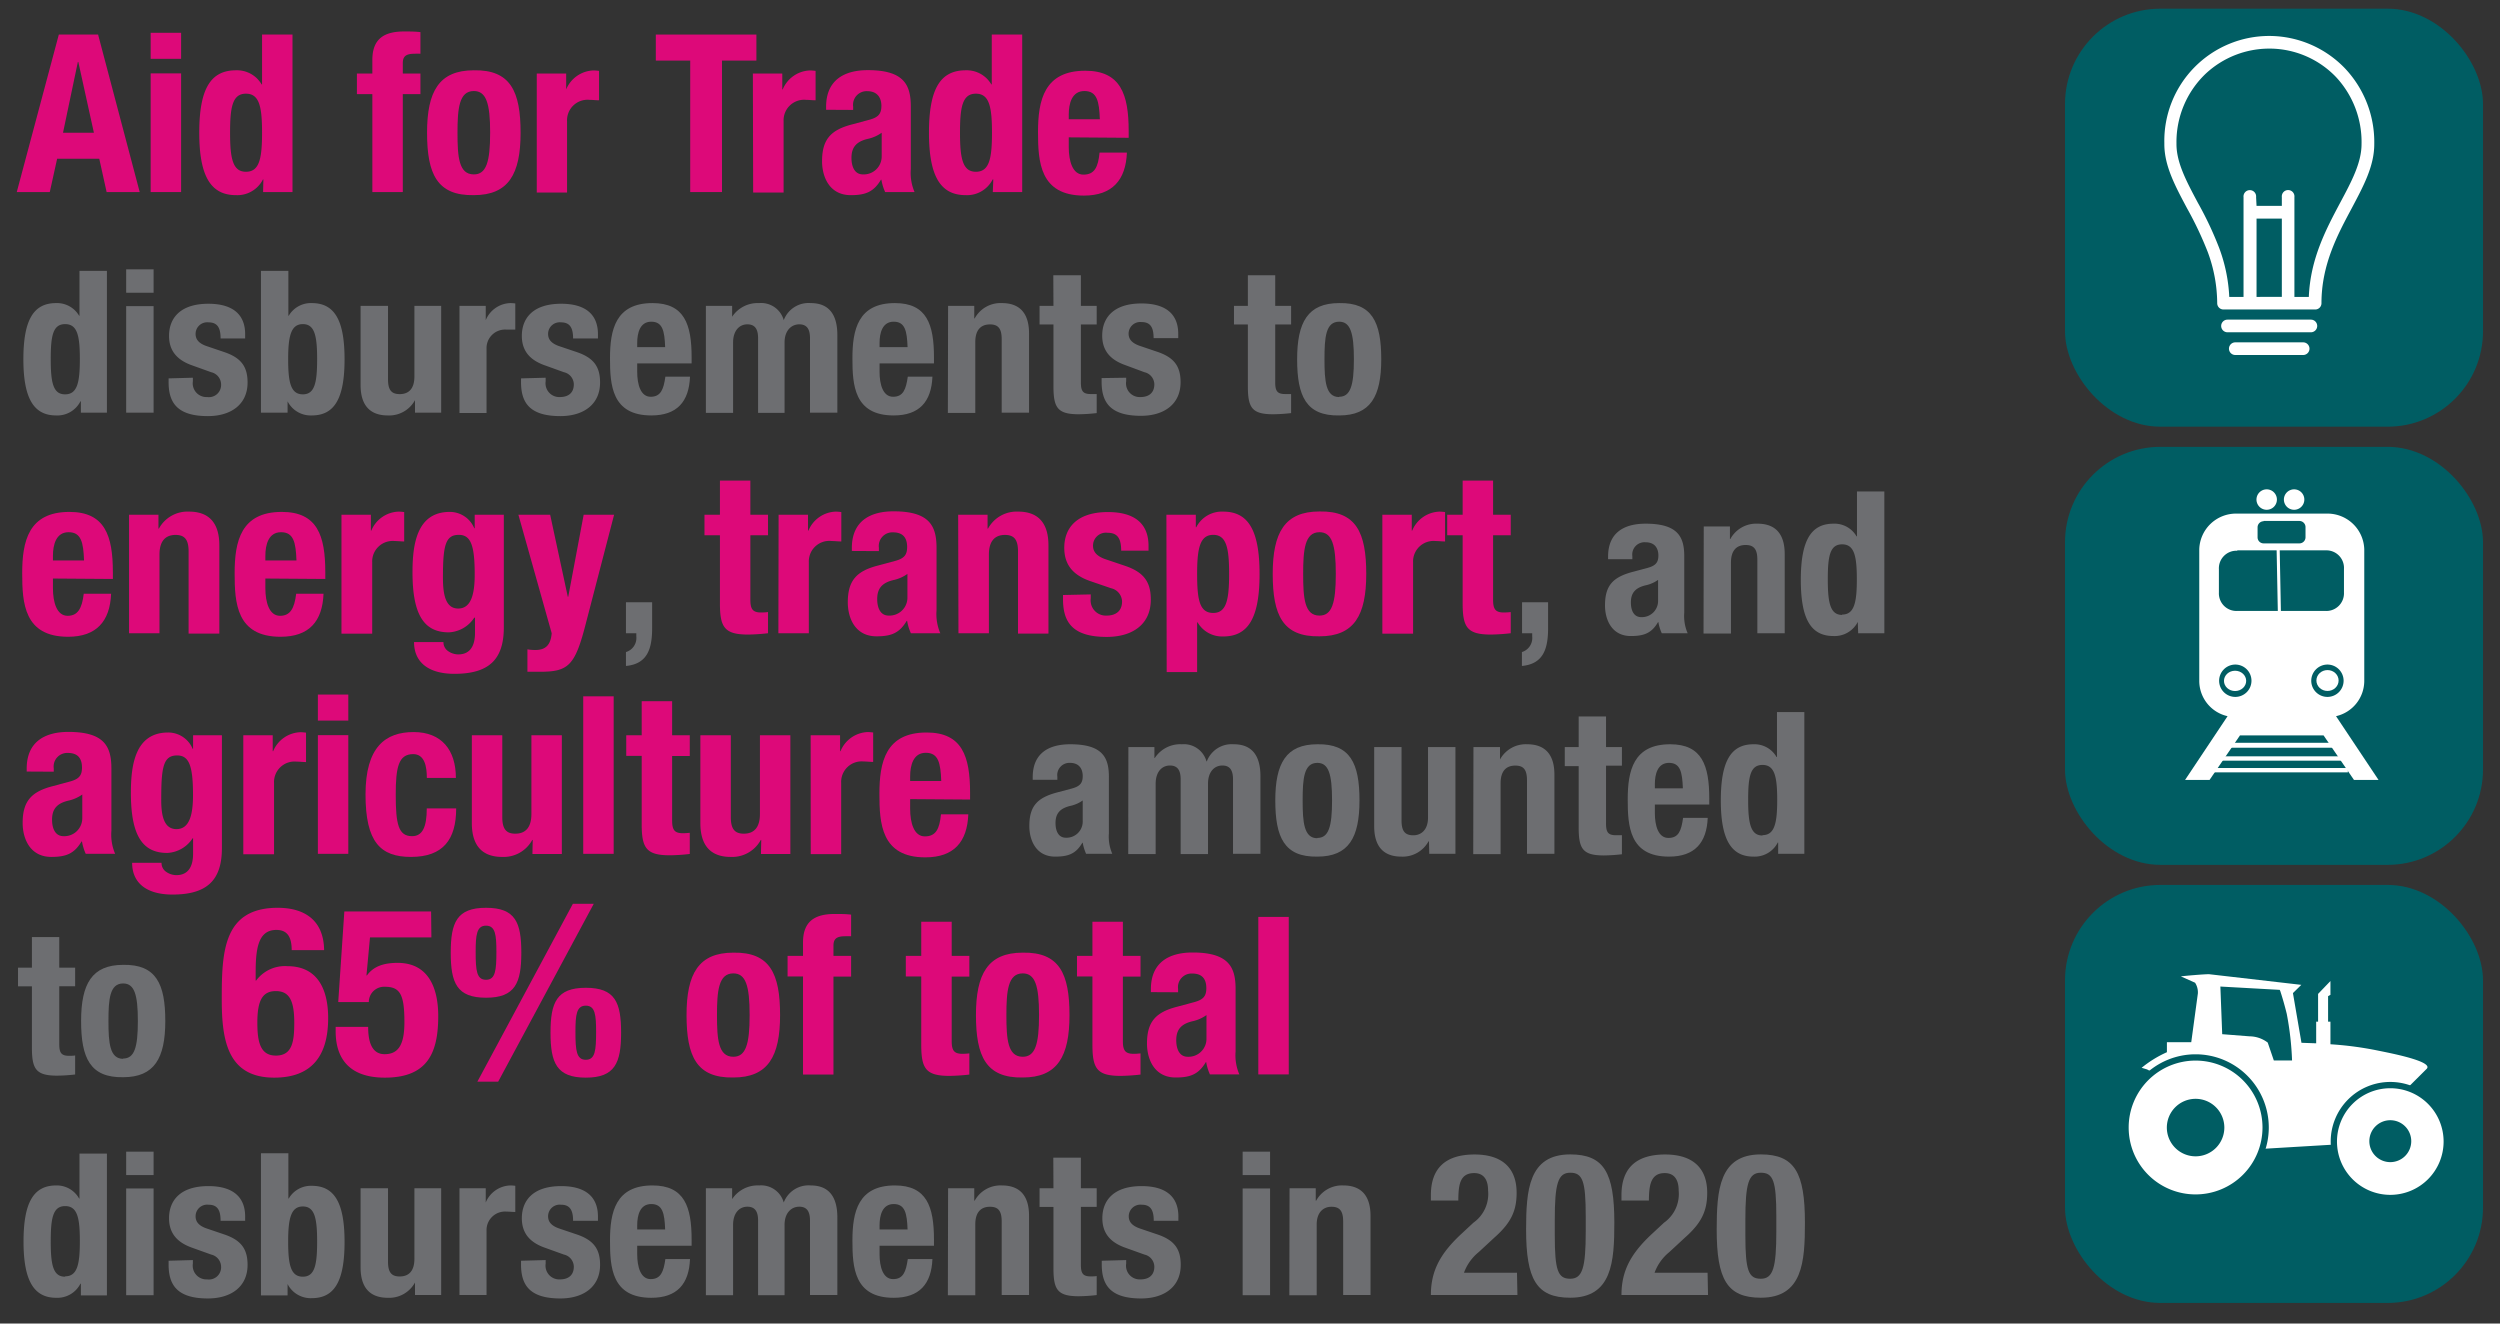 <?xml version="1.0" encoding="UTF-8"?> <svg xmlns="http://www.w3.org/2000/svg" xmlns:xlink="http://www.w3.org/1999/xlink" id="Layer_1" data-name="Layer 1" viewBox="0 0 340 180"><rect x="0" y="0" width="340" height="180" fill="#333333" stroke="none"/><defs><style>.cls-1,.cls-9{fill:none;}.cls-2{fill:#dd0979;}.cls-3{fill:#6d6e71;}.cls-10,.cls-4{fill:#005d63;}.cls-5,.cls-6,.cls-8{fill:#fff;}.cls-6{stroke:#fff;stroke-width:0.42px;}.cls-7{clip-path:url(#clip-path);}.cls-10,.cls-8{fill-rule:evenodd;}.cls-9{stroke:#005d63;stroke-miterlimit:2.61;stroke-width:1.71px;}</style><clipPath id="clip-path"><rect class="cls-1" x="287.27" y="132.48" width="72.12" height="36.87"></rect></clipPath></defs><path class="cls-2" d="M8,4.7h5.34L19,26.12h-4.5l-1-4.53H7.77l-1,4.53H2.28Zm.57,13.35h4.2L10.65,8.42h-.06Z"></path><path class="cls-2" d="M20.49,4.46h4.14V8H20.49Zm0,5.52h4.14V26.12H20.49Z"></path><path class="cls-2" d="M35.82,24.41h-.06a3.91,3.91,0,0,1-3.66,2.13c-3.39,0-5-2.49-5-8.49s1.56-8.49,5-8.49a3.87,3.87,0,0,1,3.48,1.92h.06V4.7h4.14V26.12h-4Zm-2.37-1.05c1.83,0,2.19-1.8,2.19-5.31s-.36-5.31-2.19-5.31-2.16,1.8-2.16,5.31S31.65,23.36,33.45,23.36Z"></path><path class="cls-2" d="M50.64,12.8h-2.1V10h2.1V8.15c0-2.91,1.65-3.87,4.32-3.87.75,0,1.47,0,2.22.09V7.31a7.31,7.31,0,0,0-.81,0c-1.17,0-1.59.36-1.59,1.29V10h2.4V12.8h-2.4V26.12H50.64Z"></path><path class="cls-2" d="M64.44,9.56c5-.09,6.36,2.88,6.36,8.49s-1.62,8.49-6.36,8.49c-5,.09-6.36-2.88-6.36-8.49S59.7,9.56,64.44,9.56Zm0,14.16c1.68,0,2.22-1.65,2.22-5.67s-.54-5.67-2.22-5.67c-2,0-2.22,2.37-2.22,5.67S62.4,23.72,64.44,23.72Z"></path><path class="cls-2" d="M73,10h4v2.16H77a4.17,4.17,0,0,1,3.72-2.58,6.32,6.32,0,0,1,.75.06v4c-.42,0-.87-.06-1.29-.06a2.79,2.79,0,0,0-3.06,2.91v9.69H73Z"></path><path class="cls-2" d="M102.87,4.7V8.24H98.19V26.12H93.87V8.24H89.19V4.7Z"></path><path class="cls-2" d="M102.39,10h4v2.16h.06a4.17,4.17,0,0,1,3.72-2.58,6.32,6.32,0,0,1,.75.06v4c-.42,0-.87-.06-1.29-.06a2.79,2.79,0,0,0-3.06,2.91v9.69h-4.14Z"></path><path class="cls-2" d="M112.35,14.93v-.39c0-3.72,2.55-5,5.67-5,4.92,0,5.85,2,5.85,4.95V23a6.59,6.59,0,0,0,.51,3.12h-4a6.78,6.78,0,0,1-.51-1.68h-.06c-1,1.68-2.13,2.1-4.11,2.1-2.88,0-3.9-2.46-3.9-4.62,0-3,1.23-4.26,4.08-5l2.34-.63c1.23-.33,1.65-.81,1.65-1.89s-.54-2-1.92-2a1.85,1.85,0,0,0-1.92,2.1v.45Zm7.56,3.12a5.12,5.12,0,0,1-1.77.81c-1.68.36-2.34,1.17-2.34,2.61,0,1.23.45,2.25,1.56,2.25a2.44,2.44,0,0,0,2.55-2.49Z"></path><path class="cls-2" d="M135.09,24.41H135a3.91,3.91,0,0,1-3.66,2.13c-3.39,0-5-2.49-5-8.49s1.56-8.49,5-8.49a3.87,3.87,0,0,1,3.48,1.92h.06V4.7h4.14V26.12h-4Zm-2.37-1.05c1.83,0,2.19-1.8,2.19-5.31s-.36-5.31-2.19-5.31-2.16,1.8-2.16,5.31S130.92,23.36,132.72,23.36Z"></path><path class="cls-2" d="M145.35,18.68V20c0,1.89.51,3.75,2,3.75s2-1,2.19-3h3.72c-.15,3.75-2,5.85-5.85,5.85-6,0-6.24-4.62-6.24-8.64,0-4.32.84-8.34,6.42-8.34,4.83,0,5.91,3.24,5.91,8.19v.93Zm4.23-2.46c-.09-2.46-.39-3.84-2.1-3.84s-2.13,1.71-2.13,3.21v.63Z"></path><path class="cls-3" d="M11,54.58h-.06A3.52,3.52,0,0,1,7.63,56.5c-3,0-4.45-2.25-4.45-7.64s1.4-7.64,4.45-7.64a3.48,3.48,0,0,1,3.13,1.72h.05v-6.1h3.73V56.12H11Zm-2.14-.95c1.65,0,2-1.62,2-4.77s-.32-4.78-2-4.78S6.9,45.7,6.9,48.86,7.22,53.63,8.84,53.63Z"></path><path class="cls-3" d="M17.16,36.63h3.73v3.18H17.16Zm0,5h3.73V56.12H17.16Z"></path><path class="cls-3" d="M26.23,51.37v.48A1.87,1.87,0,0,0,28.18,54a1.66,1.66,0,0,0,1.89-1.73,1.73,1.73,0,0,0-1.35-1.65l-2.62-.94c-2.05-.73-3.11-2-3.11-4,0-2.4,1.51-4.37,5.35-4.37,3.37,0,5,1.51,5,4.13v.59H30c0-1.46-.43-2.19-1.65-2.19a1.58,1.58,0,0,0-1.75,1.57c0,.7.37,1.3,1.62,1.7l2.24.76c2.34.78,3.21,2,3.21,4.15,0,3-2.27,4.57-5.4,4.57-4.18,0-5.34-1.84-5.34-4.62v-.51Z"></path><path class="cls-3" d="M35.49,36.84h3.73v6.1h.05a3.49,3.49,0,0,1,3.13-1.72c3.05,0,4.46,2.24,4.46,7.64S45.45,56.5,42.4,56.5a3.53,3.53,0,0,1-3.29-1.92h0v1.54H35.49Zm5.7,16.79c1.62,0,1.94-1.62,1.94-4.77s-.32-4.78-1.94-4.78-2,1.62-2,4.78S39.54,53.63,41.19,53.63Z"></path><path class="cls-3" d="M56.44,54.42h0a4,4,0,0,1-3.7,2.08c-2.32,0-3.7-1.27-3.7-4.13V41.6h3.73v10c0,1.46.49,2,1.59,2,1.27,0,2-.78,2-2.4V41.6H60V56.12H56.44Z"></path><path class="cls-3" d="M62.49,41.6h3.57v1.94h0a3.75,3.75,0,0,1,3.35-2.32,5,5,0,0,1,.67.05v3.56c-.37,0-.78,0-1.16,0a2.52,2.52,0,0,0-2.75,2.62v8.72H62.49Z"></path><path class="cls-3" d="M74.21,51.37v.48A1.87,1.87,0,0,0,76.15,54c1.14,0,1.89-.57,1.89-1.73a1.72,1.72,0,0,0-1.35-1.65l-2.61-.94c-2.06-.73-3.11-2-3.11-4,0-2.4,1.51-4.37,5.35-4.37,3.37,0,5,1.51,5,4.13v.59H77.94c0-1.46-.44-2.19-1.65-2.19a1.58,1.58,0,0,0-1.75,1.57c0,.7.37,1.3,1.61,1.7l2.25.76c2.34.78,3.21,2,3.21,4.15,0,3-2.27,4.57-5.4,4.57-4.19,0-5.35-1.84-5.35-4.62v-.51Z"></path><path class="cls-3" d="M86.66,49.42v1.16c0,1.7.46,3.38,1.83,3.38s1.76-1,2-2.73h3.35c-.13,3.38-1.75,5.27-5.26,5.27-5.4,0-5.62-4.16-5.62-7.78,0-3.89.76-7.5,5.78-7.5,4.35,0,5.32,2.91,5.32,7.37v.83Zm3.8-2.21c-.08-2.21-.35-3.46-1.89-3.46s-1.91,1.54-1.91,2.89v.57Z"></path><path class="cls-3" d="M96,41.6h3.57v1.48h0a4.16,4.16,0,0,1,3.67-1.86,3.19,3.19,0,0,1,3.35,2.32h0a3.61,3.61,0,0,1,3.67-2.32c2.46,0,3.62,1.54,3.62,4.34V56.12h-3.72V46c0-1.22-.41-1.89-1.46-1.89s-2,.81-2,2.48v9.56H103.1V46c0-1.22-.41-1.89-1.46-1.89s-1.94.81-1.94,2.48v9.56H96Z"></path><path class="cls-3" d="M119.62,49.42v1.16c0,1.7.46,3.38,1.84,3.38s1.75-1,2-2.73h3.35c-.14,3.38-1.76,5.27-5.27,5.27-5.39,0-5.61-4.16-5.61-7.78,0-3.89.76-7.5,5.78-7.5,4.34,0,5.31,2.91,5.31,7.37v.83Zm3.81-2.21c-.08-2.21-.35-3.46-1.89-3.46s-1.92,1.54-1.92,2.89v.57Z"></path><path class="cls-3" d="M128.94,41.6h3.56v1.7h.06a4,4,0,0,1,3.7-2.08c2.32,0,3.69,1.27,3.69,4.13V56.12h-3.72v-10c0-1.45-.49-2-1.59-2-1.27,0-2,.78-2,2.4v9.64h-3.73Z"></path><path class="cls-3" d="M143.25,37.44H147V41.6h2.15v2.53H147V52c0,1.13.24,1.59,1.32,1.59.29,0,.59,0,.83,0v2.59a23.41,23.41,0,0,1-2.42.16c-2.92,0-3.46-.89-3.46-3.83V44.13h-1.89V41.6h1.89Z"></path><path class="cls-3" d="M153.16,51.37v.48A1.86,1.86,0,0,0,155.1,54c1.14,0,1.89-.57,1.89-1.73a1.72,1.72,0,0,0-1.35-1.65L153,49.64c-2.05-.73-3.1-2-3.1-4,0-2.4,1.51-4.37,5.34-4.37,3.38,0,5,1.51,5,4.13v.59h-3.35c0-1.46-.43-2.19-1.64-2.19a1.59,1.59,0,0,0-1.76,1.57c0,.7.38,1.3,1.62,1.7l2.24.76c2.35.78,3.21,2,3.21,4.15,0,3-2.26,4.57-5.39,4.57-4.19,0-5.35-1.84-5.35-4.62v-.51Z"></path><path class="cls-3" d="M169.71,37.44h3.72V41.6h2.16v2.53h-2.16V52c0,1.13.25,1.59,1.33,1.59.29,0,.59,0,.83,0v2.59a23.61,23.61,0,0,1-2.43.16c-2.91,0-3.45-.89-3.45-3.83V44.13h-1.89V41.6h1.89Z"></path><path class="cls-3" d="M182.13,41.22c4.48-.08,5.72,2.59,5.72,7.64s-1.46,7.64-5.72,7.64c-4.48.08-5.72-2.6-5.72-7.64S177.86,41.22,182.13,41.22Zm0,12.74c1.51,0,2-1.49,2-5.1s-.49-5.11-2-5.11c-1.84,0-2,2.14-2,5.11S180.29,54,182.13,54Z"></path><path class="cls-2" d="M7.2,78.68V80c0,1.89.51,3.75,2,3.75,1.38,0,1.95-1,2.19-3h3.72c-.15,3.75-2,5.85-5.85,5.85-6,0-6.24-4.62-6.24-8.64,0-4.32.84-8.34,6.42-8.34,4.83,0,5.91,3.24,5.91,8.19v.93Zm4.23-2.46c-.09-2.46-.39-3.84-2.1-3.84S7.2,74.09,7.2,75.59v.63Z"></path><path class="cls-2" d="M17.55,70h4v1.89h.06a4.43,4.43,0,0,1,4.11-2.31c2.58,0,4.11,1.41,4.11,4.59v12H25.65V75c0-1.62-.54-2.25-1.77-2.25-1.41,0-2.19.87-2.19,2.67V86.12H17.55Z"></path><path class="cls-2" d="M36.09,78.68V80c0,1.89.51,3.75,2,3.75,1.38,0,1.95-1,2.19-3H44c-.15,3.75-1.95,5.85-5.85,5.85-6,0-6.24-4.62-6.24-8.64,0-4.32.84-8.34,6.42-8.34,4.83,0,5.91,3.24,5.91,8.19v.93Zm4.23-2.46c-.09-2.46-.39-3.84-2.1-3.84s-2.13,1.71-2.13,3.21v.63Z"></path><path class="cls-2" d="M46.44,70h4v2.16h.06a4.17,4.17,0,0,1,3.72-2.58,6.32,6.32,0,0,1,.75.06v4c-.42,0-.87-.06-1.29-.06a2.79,2.79,0,0,0-3.06,2.91v9.69H46.44Z"></path><path class="cls-2" d="M68.52,70V85.31c0,4.26-1.89,6.33-6.72,6.33-3.51,0-5.49-1.56-5.49-4.32h4a1.44,1.44,0,0,0,.63,1.23,2.44,2.44,0,0,0,1.38.45c1.68,0,2.28-1.26,2.28-2.91V84H64.5a4.36,4.36,0,0,1-3.45,2c-3.3,0-4.95-2.25-4.95-8.16,0-3.78.57-8.22,5.07-8.22a3.6,3.6,0,0,1,3.33,2.22h.06V70ZM62.31,82.76c1.74,0,2.25-1.89,2.25-4.62,0-3.93-.51-5.4-2.16-5.4-1.83,0-2.16,1.47-2.16,5.82C60.24,80.78,60.57,82.76,62.31,82.76Z"></path><path class="cls-2" d="M71.73,88.31a6.56,6.56,0,0,0,1.08.09c1.53,0,2.1-.84,2.22-2.28L70.5,70h4.32l2.4,11.16h.06L79.38,70h4.14L79.62,85c-1.44,5.58-2.37,6.36-6.21,6.36H71.73Z"></path><path class="cls-3" d="M88.69,81.91v3.51c0,2.86-.67,4.88-3.56,5.15V88.68a2,2,0,0,0,1.41-2.13v-.43H85.13V81.91Z"></path><path class="cls-2" d="M97.91,65.36h4.14V70h2.4V72.8h-2.4v8.73c0,1.26.27,1.77,1.47,1.77a8.55,8.55,0,0,0,.93-.06v2.88a26,26,0,0,1-2.7.18c-3.24,0-3.84-1-3.84-4.26V72.8h-2.1V70h2.1Z"></path><path class="cls-2" d="M105.89,70h4v2.16h.06a4.17,4.17,0,0,1,3.72-2.58,6.32,6.32,0,0,1,.75.06v4c-.42,0-.87-.06-1.29-.06A2.79,2.79,0,0,0,110,76.43v9.69h-4.14Z"></path><path class="cls-2" d="M115.85,74.93v-.39c0-3.72,2.55-5,5.67-5,4.92,0,5.85,2,5.85,5V83a6.59,6.59,0,0,0,.51,3.12h-4a6.78,6.78,0,0,1-.51-1.68h-.06c-1,1.68-2.13,2.1-4.11,2.1-2.88,0-3.9-2.46-3.9-4.62,0-3,1.23-4.26,4.08-5l2.34-.63c1.23-.33,1.65-.81,1.65-1.89,0-1.23-.54-2-1.92-2a1.85,1.85,0,0,0-1.92,2.1v.45Zm7.56,3.12a5.12,5.12,0,0,1-1.77.81c-1.68.36-2.34,1.17-2.34,2.61,0,1.23.45,2.25,1.56,2.25a2.44,2.44,0,0,0,2.55-2.49Z"></path><path class="cls-2" d="M130.31,70h4v1.89h.06a4.43,4.43,0,0,1,4.11-2.31c2.58,0,4.11,1.41,4.11,4.59v12h-4.14V75c0-1.62-.54-2.25-1.77-2.25-1.41,0-2.19.87-2.19,2.67V86.12h-4.14Z"></path><path class="cls-2" d="M148.34,80.84v.54a2.07,2.07,0,0,0,2.16,2.34c1.26,0,2.1-.63,2.1-1.92A1.9,1.9,0,0,0,151.1,80l-2.91-1c-2.28-.81-3.45-2.22-3.45-4.5,0-2.67,1.68-4.86,5.94-4.86,3.75,0,5.52,1.68,5.52,4.59v.66h-3.72c0-1.62-.48-2.43-1.83-2.43a1.76,1.76,0,0,0-2,1.74c0,.78.42,1.44,1.8,1.89l2.49.84c2.61.87,3.57,2.19,3.57,4.62,0,3.39-2.52,5.07-6,5.07-4.65,0-5.94-2-5.94-5.13v-.57Z"></path><path class="cls-2" d="M158.63,70h4v1.71h.06a3.91,3.91,0,0,1,3.66-2.13c3.39,0,4.95,2.49,4.95,8.49s-1.56,8.49-4.95,8.49a3.87,3.87,0,0,1-3.48-1.92h-.06V91.4h-4.14ZM165,83.36c1.8,0,2.16-1.8,2.16-5.31s-.36-5.31-2.16-5.31-2.19,1.8-2.19,5.31S163.13,83.36,165,83.36Z"></path><path class="cls-2" d="M179.45,69.56c5-.09,6.36,2.88,6.36,8.49s-1.62,8.49-6.36,8.49c-5,.09-6.36-2.88-6.36-8.49S174.71,69.56,179.45,69.56Zm0,14.16c1.68,0,2.22-1.65,2.22-5.67s-.54-5.67-2.22-5.67c-2,0-2.22,2.37-2.22,5.67S177.41,83.72,179.45,83.72Z"></path><path class="cls-2" d="M188,70h4v2.16h.06a4.17,4.17,0,0,1,3.72-2.58,6.32,6.32,0,0,1,.75.06v4c-.42,0-.87-.06-1.29-.06a2.79,2.79,0,0,0-3.06,2.91v9.69H188Z"></path><path class="cls-2" d="M198.92,65.36h4.14V70h2.4V72.8h-2.4v8.73c0,1.26.27,1.77,1.47,1.77a8.55,8.55,0,0,0,.93-.06v2.88a26,26,0,0,1-2.7.18c-3.24,0-3.84-1-3.84-4.26V72.8h-2.1V70h2.1Z"></path><path class="cls-3" d="M210.54,81.91v3.51c0,2.86-.67,4.88-3.56,5.15V88.68a2,2,0,0,0,1.4-2.13v-.43H207V81.91Z"></path><path class="cls-3" d="M218.7,76.05V75.7c0-3.35,2.29-4.48,5.1-4.48,4.43,0,5.26,1.83,5.26,4.45v7.64a5.92,5.92,0,0,0,.46,2.81H226a6,6,0,0,1-.46-1.51h-.05c-.87,1.51-1.92,1.89-3.7,1.89-2.59,0-3.51-2.22-3.51-4.16,0-2.73,1.1-3.83,3.67-4.54l2.1-.56c1.11-.3,1.49-.73,1.49-1.7s-.49-1.79-1.73-1.79A1.67,1.67,0,0,0,222,75.64v.41Zm6.8,2.81a4.53,4.53,0,0,1-1.59.72c-1.51.33-2.11,1.06-2.11,2.35,0,1.11.41,2,1.41,2a2.2,2.2,0,0,0,2.29-2.24Z"></path><path class="cls-3" d="M231.71,71.6h3.56v1.7h.06a4,4,0,0,1,3.7-2.08c2.32,0,3.69,1.27,3.69,4.13V86.12H239v-10c0-1.45-.49-2-1.59-2-1.27,0-2,.78-2,2.4v9.64h-3.73Z"></path><path class="cls-3" d="M252.66,84.58h0a3.53,3.53,0,0,1-3.3,1.92c-3.05,0-4.45-2.25-4.45-7.64s1.4-7.64,4.45-7.64a3.47,3.47,0,0,1,3.13,1.72h.06v-6.1h3.72V86.12h-3.56Zm-2.13-1c1.64,0,2-1.62,2-4.77s-.33-4.78-2-4.78-1.95,1.62-1.95,4.78S248.91,83.63,250.53,83.63Z"></path><path class="cls-2" d="M3.63,104.93v-.39c0-3.72,2.55-5,5.67-5,4.92,0,5.85,2,5.85,5V113a6.59,6.59,0,0,0,.51,3.12h-4a6.78,6.78,0,0,1-.51-1.68h-.06c-1,1.68-2.13,2.1-4.11,2.1-2.88,0-3.9-2.46-3.9-4.62,0-3,1.23-4.26,4.08-5l2.34-.63c1.23-.33,1.65-.81,1.65-1.89,0-1.23-.54-2-1.92-2a1.85,1.85,0,0,0-1.92,2.1v.45Zm7.56,3.12a5.12,5.12,0,0,1-1.77.81c-1.68.36-2.34,1.17-2.34,2.61,0,1.23.45,2.25,1.56,2.25a2.44,2.44,0,0,0,2.55-2.49Z"></path><path class="cls-2" d="M30.18,100v15.33c0,4.26-1.89,6.33-6.72,6.33-3.51,0-5.49-1.56-5.49-4.32h4a1.44,1.44,0,0,0,.63,1.23,2.44,2.44,0,0,0,1.38.45c1.68,0,2.28-1.26,2.28-2.91V114h-.06a4.36,4.36,0,0,1-3.45,2c-3.3,0-4.95-2.25-4.95-8.16,0-3.78.57-8.22,5.07-8.22a3.6,3.6,0,0,1,3.33,2.22h.06V100ZM24,112.76c1.74,0,2.25-1.89,2.25-4.62,0-3.93-.51-5.4-2.16-5.4-1.83,0-2.16,1.47-2.16,5.82C21.9,110.78,22.23,112.76,24,112.76Z"></path><path class="cls-2" d="M33.09,100h4v2.16h.06a4.17,4.17,0,0,1,3.72-2.58,6.32,6.32,0,0,1,.75.06v4c-.42,0-.87-.06-1.29-.06a2.79,2.79,0,0,0-3.06,2.91v9.69H33.09Z"></path><path class="cls-2" d="M43.23,94.46h4.14V98H43.23Zm0,5.52h4.14v16.14H43.23Z"></path><path class="cls-2" d="M58.05,105.8c0-1.56-.3-3.24-1.86-3.24-2,0-2.37,1.8-2.37,5.52,0,4,.36,5.64,2.22,5.64,1.38,0,2-1.17,2-3.78h4c0,4.23-1.77,6.6-6.15,6.6-4.14,0-6.18-2-6.18-8.49s2.73-8.49,6.54-8.49S62,102,62,105.8Z"></path><path class="cls-2" d="M72.45,114.23h-.06a4.43,4.43,0,0,1-4.11,2.31c-2.58,0-4.11-1.41-4.11-4.59V100h4.14v11.13c0,1.62.54,2.25,1.77,2.25,1.41,0,2.19-.87,2.19-2.67V100h4.14v16.14h-4Z"></path><path class="cls-2" d="M79.32,94.7h4.14v21.42H79.32Z"></path><path class="cls-2" d="M87.27,95.36h4.14V100h2.4v2.82h-2.4v8.73c0,1.26.27,1.77,1.47,1.77a8.55,8.55,0,0,0,.93-.06v2.88a26,26,0,0,1-2.7.18c-3.24,0-3.84-1-3.84-4.26V102.8h-2.1V100h2.1Z"></path><path class="cls-2" d="M103.53,114.23h-.06a4.43,4.43,0,0,1-4.11,2.31c-2.58,0-4.11-1.41-4.11-4.59V100h4.14v11.13c0,1.62.54,2.25,1.77,2.25,1.41,0,2.19-.87,2.19-2.67V100h4.14v16.14h-4Z"></path><path class="cls-2" d="M110.25,100h4v2.16h.06A4.17,4.17,0,0,1,118,99.56a6.32,6.32,0,0,1,.75.06v4c-.42,0-.87-.06-1.29-.06a2.79,2.79,0,0,0-3.06,2.91v9.69h-4.14Z"></path><path class="cls-2" d="M123.78,108.68V110c0,1.89.51,3.75,2,3.75s2-1,2.19-3h3.72c-.15,3.75-1.95,5.85-5.85,5.85-6,0-6.24-4.62-6.24-8.64,0-4.32.84-8.34,6.42-8.34,4.83,0,5.91,3.24,5.91,8.19v.93Zm4.23-2.46c-.09-2.46-.39-3.84-2.1-3.84s-2.13,1.71-2.13,3.21v.63Z"></path><path class="cls-3" d="M140.45,106.05v-.35c0-3.35,2.29-4.48,5.1-4.48,4.43,0,5.26,1.83,5.26,4.45v7.64a5.92,5.92,0,0,0,.46,2.81h-3.56a6.4,6.4,0,0,1-.46-1.51h-.05c-.87,1.51-1.92,1.89-3.7,1.89-2.59,0-3.51-2.22-3.51-4.16,0-2.73,1.11-3.83,3.67-4.54l2.11-.56c1.1-.3,1.48-.73,1.48-1.7s-.49-1.79-1.73-1.79a1.66,1.66,0,0,0-1.72,1.89v.41Zm6.8,2.81a4.53,4.53,0,0,1-1.59.72c-1.51.33-2.11,1.06-2.11,2.35,0,1.11.41,2,1.41,2a2.2,2.2,0,0,0,2.29-2.24Z"></path><path class="cls-3" d="M153.46,101.6H157v1.48h.06a4.13,4.13,0,0,1,3.67-1.86,3.19,3.19,0,0,1,3.35,2.32h.05a3.61,3.61,0,0,1,3.67-2.32c2.46,0,3.62,1.54,3.62,4.34v10.56h-3.73V106c0-1.22-.4-1.89-1.45-1.89s-1.95.81-1.95,2.48v9.56h-3.72V106c0-1.22-.41-1.89-1.46-1.89s-1.94.81-1.94,2.48v9.56h-3.73Z"></path><path class="cls-3" d="M179.16,101.22c4.48-.08,5.73,2.59,5.73,7.64s-1.46,7.64-5.73,7.64c-4.48.08-5.72-2.6-5.72-7.64S174.9,101.22,179.16,101.22Zm0,12.74c1.52,0,2-1.49,2-5.1s-.48-5.11-2-5.11c-1.83,0-2,2.14-2,5.11S177.33,114,179.16,114Z"></path><path class="cls-3" d="M194.34,114.42h-.06a4,4,0,0,1-3.7,2.08c-2.32,0-3.69-1.27-3.69-4.13V101.6h3.72v10c0,1.46.49,2,1.6,2s2-.78,2-2.4V101.6h3.73v14.52h-3.56Z"></path><path class="cls-3" d="M200.39,101.6H204v1.69H204a4,4,0,0,1,3.7-2.07c2.32,0,3.7,1.27,3.7,4.13v10.77h-3.73v-10c0-1.46-.48-2-1.59-2-1.27,0-2,.78-2,2.4v9.64h-3.72Z"></path><path class="cls-3" d="M214.7,97.44h3.72v4.16h2.16v2.53h-2.16V112c0,1.13.25,1.59,1.32,1.59.3,0,.6,0,.84,0v2.59a23.61,23.61,0,0,1-2.43.16c-2.91,0-3.45-.89-3.45-3.83v-8.32h-1.89V101.6h1.89Z"></path><path class="cls-3" d="M225.06,109.42v1.16c0,1.7.46,3.38,1.84,3.38s1.75-.95,2-2.73h3.35c-.14,3.38-1.76,5.27-5.27,5.27-5.39,0-5.61-4.16-5.61-7.78,0-3.89.76-7.5,5.78-7.5,4.34,0,5.31,2.91,5.31,7.37v.83Zm3.81-2.21c-.08-2.21-.35-3.46-1.89-3.46s-1.92,1.54-1.92,2.89v.57Z"></path><path class="cls-3" d="M241.83,114.58h-.05a3.53,3.53,0,0,1-3.3,1.92c-3,0-4.45-2.25-4.45-7.64s1.4-7.64,4.45-7.64a3.46,3.46,0,0,1,3.13,1.73h.06V96.84h3.72v19.28h-3.56Zm-2.13-1c1.64,0,2-1.62,2-4.77s-.33-4.78-2-4.78-1.95,1.62-1.95,4.78S238.08,113.63,239.7,113.63Z"></path><path class="cls-3" d="M4.34,127.44H8.06v4.16h2.16v2.53H8.06V142c0,1.13.24,1.59,1.32,1.59.3,0,.6,0,.84-.05v2.59a23.8,23.8,0,0,1-2.43.16c-2.91,0-3.45-.89-3.45-3.83v-8.32H2.45V131.6H4.34Z"></path><path class="cls-3" d="M16.75,131.22c4.49-.08,5.73,2.59,5.73,7.64S21,146.5,16.75,146.5c-4.48.08-5.72-2.6-5.72-7.64S12.49,131.22,16.75,131.22Zm0,12.74c1.52,0,2-1.49,2-5.1s-.48-5.11-2-5.11c-1.83,0-2,2.14-2,5.11S14.92,144,16.75,144Z"></path><path class="cls-2" d="M39.67,129.22c0-1.73-.55-2.75-2.08-2.75-2.43,0-2.82,2.43-2.82,5.76v1.12h.07a4.87,4.87,0,0,1,4.25-1.95c4,0,5.54,3,5.54,7.07,0,5.18-2.28,8.09-7.33,8.09-6.34,0-7.14-5.05-7.14-10.59,0-6.4.13-12.51,7.62-12.51,3.26,0,6.24,1.38,6.3,5.76Zm-2.15,14.34c2.24,0,2.5-1.92,2.5-4.48,0-3.07-.71-4.29-2.5-4.29S35,136,35,139.08C35,141.67,35.38,143.56,37.52,143.56Z"></path><path class="cls-2" d="M58.67,127.49H50.32l-.48,5.16h.07c.86-1.19,2.21-1.7,4.16-1.7,4.35,0,5.53,3.65,5.53,7.23,0,5-1.44,8.38-7.26,8.38s-6.69-3.77-6.69-6.3v-.61h4.42c0,1.51.25,3.72,2.24,3.72S55,141.89,55,139c0-3.74-.58-4.8-2.66-4.8a2.08,2.08,0,0,0-2.18,2.08H46l.83-12.32h11.8Z"></path><path class="cls-2" d="M66.1,123.46c4,0,4.8,2,4.8,6.11s-.83,6.12-4.8,6.12-4.8-2-4.8-6.12S62.13,123.46,66.1,123.46Zm0,9.79c1.28,0,1.41-1.28,1.41-3.8,0-2.28-.13-3.56-1.41-3.56s-1.41,1.28-1.41,3.56C64.69,132,64.82,133.25,66.1,133.25Zm11.81-10.33h2.84l-13,24.19H64.92Zm1.76,11.42c4,0,4.8,2,4.8,6.11s-.84,6.11-4.8,6.11-4.8-2-4.8-6.11S75.7,134.34,79.67,134.34Zm0,9.79c1.28,0,1.4-1.28,1.4-3.8,0-2.28-.12-3.56-1.4-3.56s-1.41,1.28-1.41,3.56C78.26,142.85,78.39,144.13,79.67,144.13Z"></path><path class="cls-2" d="M99.73,129.56c5-.09,6.36,2.88,6.36,8.49s-1.62,8.49-6.36,8.49c-5,.09-6.36-2.88-6.36-8.49S95,129.56,99.73,129.56Zm0,14.16c1.68,0,2.22-1.65,2.22-5.67s-.54-5.67-2.22-5.67c-2,0-2.22,2.37-2.22,5.67S97.69,143.72,99.73,143.72Z"></path><path class="cls-2" d="M109.21,132.8h-2.1V130h2.1v-1.83c0-2.91,1.65-3.87,4.32-3.87.75,0,1.47,0,2.22.09v2.94a7.31,7.31,0,0,0-.81,0c-1.17,0-1.59.36-1.59,1.29V130h2.4v2.82h-2.4v13.32h-4.14Z"></path><path class="cls-2" d="M125.29,125.36h4.14V130h2.4v2.82h-2.4v8.73c0,1.26.27,1.77,1.47,1.77a8.55,8.55,0,0,0,.93-.06v2.88a26,26,0,0,1-2.7.18c-3.24,0-3.84-1-3.84-4.26V132.8h-2.1V130h2.1Z"></path><path class="cls-2" d="M139.09,129.56c5-.09,6.36,2.88,6.36,8.49s-1.62,8.49-6.36,8.49c-5,.09-6.36-2.88-6.36-8.49S134.35,129.56,139.09,129.56Zm0,14.16c1.68,0,2.22-1.65,2.22-5.67s-.54-5.67-2.22-5.67c-2,0-2.22,2.37-2.22,5.67S137.05,143.72,139.09,143.72Z"></path><path class="cls-2" d="M148.57,125.36h4.14V130h2.4v2.82h-2.4v8.73c0,1.26.27,1.77,1.47,1.77a8.55,8.55,0,0,0,.93-.06v2.88a26,26,0,0,1-2.7.18c-3.24,0-3.84-1-3.84-4.26V132.8h-2.1V130h2.1Z"></path><path class="cls-2" d="M156.52,134.93v-.39c0-3.72,2.55-5,5.67-5,4.92,0,5.85,2,5.85,4.95V143a6.59,6.59,0,0,0,.51,3.12h-4a6.78,6.78,0,0,1-.51-1.68H164c-1,1.68-2.13,2.1-4.11,2.1-2.88,0-3.9-2.46-3.9-4.62,0-3,1.23-4.26,4.08-5l2.34-.63c1.23-.33,1.65-.81,1.65-1.89,0-1.23-.54-2-1.92-2a1.85,1.85,0,0,0-1.92,2.1v.45Zm7.56,3.12a5.12,5.12,0,0,1-1.77.81c-1.68.36-2.34,1.17-2.34,2.61,0,1.23.45,2.25,1.56,2.25a2.44,2.44,0,0,0,2.55-2.49Z"></path><path class="cls-2" d="M171.13,124.7h4.14v21.42h-4.14Z"></path><path class="cls-3" d="M11,174.58h-.06a3.52,3.52,0,0,1-3.29,1.92c-3,0-4.45-2.25-4.45-7.64s1.4-7.64,4.45-7.64A3.47,3.47,0,0,1,10.76,163h.05v-6.11h3.73v19.28H11Zm-2.14-1c1.65,0,2-1.62,2-4.77s-.32-4.78-2-4.78S6.9,165.7,6.9,168.86,7.22,173.63,8.84,173.63Z"></path><path class="cls-3" d="M17.16,156.63h3.73v3.18H17.16Zm0,5h3.73v14.52H17.16Z"></path><path class="cls-3" d="M26.23,171.37v.48A1.87,1.87,0,0,0,28.18,174a1.66,1.66,0,0,0,1.89-1.73,1.73,1.73,0,0,0-1.35-1.65l-2.62-.94c-2.05-.73-3.11-2-3.11-4,0-2.4,1.51-4.37,5.35-4.37,3.37,0,5,1.51,5,4.13v.59H30c0-1.46-.43-2.19-1.65-2.19a1.58,1.58,0,0,0-1.75,1.57c0,.7.37,1.3,1.62,1.7l2.24.76c2.34.78,3.21,2,3.21,4.15,0,3-2.27,4.57-5.4,4.57-4.18,0-5.34-1.84-5.34-4.62v-.51Z"></path><path class="cls-3" d="M35.49,156.84h3.73V163h.05a3.48,3.48,0,0,1,3.13-1.73c3.05,0,4.46,2.24,4.46,7.64s-1.41,7.64-4.46,7.64a3.53,3.53,0,0,1-3.29-1.92h0v1.54H35.49Zm5.7,16.79c1.62,0,1.94-1.62,1.94-4.77s-.32-4.78-1.94-4.78-2,1.62-2,4.78S39.54,173.63,41.19,173.63Z"></path><path class="cls-3" d="M56.44,174.42h0a4,4,0,0,1-3.7,2.08c-2.32,0-3.7-1.27-3.7-4.13V161.6h3.73v10c0,1.46.49,2,1.59,2,1.27,0,2-.78,2-2.4V161.6H60v14.52H56.44Z"></path><path class="cls-3" d="M62.49,161.6h3.57v1.94h0a3.75,3.75,0,0,1,3.35-2.32,5,5,0,0,1,.67.05v3.56c-.37,0-.78-.05-1.16-.05a2.52,2.52,0,0,0-2.75,2.62v8.72H62.49Z"></path><path class="cls-3" d="M74.21,171.37v.48A1.87,1.87,0,0,0,76.15,174c1.14,0,1.89-.57,1.89-1.73a1.72,1.72,0,0,0-1.35-1.65l-2.61-.94c-2.06-.73-3.11-2-3.11-4,0-2.4,1.51-4.37,5.35-4.37,3.37,0,5,1.51,5,4.13v.59H77.94c0-1.46-.44-2.19-1.65-2.19a1.58,1.58,0,0,0-1.75,1.57c0,.7.37,1.3,1.61,1.7l2.25.76c2.34.78,3.21,2,3.21,4.15,0,3-2.27,4.57-5.4,4.57-4.19,0-5.35-1.84-5.35-4.62v-.51Z"></path><path class="cls-3" d="M86.66,169.42v1.16c0,1.7.46,3.38,1.83,3.38s1.76-1,2-2.73h3.35c-.13,3.38-1.75,5.27-5.26,5.27-5.4,0-5.62-4.16-5.62-7.78,0-3.89.76-7.5,5.78-7.5,4.35,0,5.32,2.91,5.32,7.37v.83Zm3.8-2.21c-.08-2.21-.35-3.46-1.89-3.46s-1.91,1.54-1.91,2.89v.57Z"></path><path class="cls-3" d="M96,161.6h3.57v1.48h0a4.16,4.16,0,0,1,3.67-1.86,3.19,3.19,0,0,1,3.35,2.32h0a3.61,3.61,0,0,1,3.67-2.32c2.46,0,3.62,1.54,3.62,4.34v10.56h-3.72V166c0-1.22-.41-1.89-1.46-1.89s-2,.81-2,2.48v9.56H103.1V166c0-1.22-.41-1.89-1.46-1.89s-1.94.81-1.94,2.48v9.56H96Z"></path><path class="cls-3" d="M119.62,169.42v1.16c0,1.7.46,3.38,1.84,3.38s1.75-1,2-2.73h3.35c-.14,3.38-1.76,5.27-5.27,5.27-5.39,0-5.61-4.16-5.61-7.78,0-3.89.76-7.5,5.78-7.5,4.34,0,5.31,2.91,5.31,7.37v.83Zm3.81-2.21c-.08-2.21-.35-3.46-1.89-3.46s-1.92,1.54-1.92,2.89v.57Z"></path><path class="cls-3" d="M128.94,161.6h3.56v1.69h.06a4,4,0,0,1,3.7-2.07c2.32,0,3.69,1.27,3.69,4.13v10.77h-3.72v-10c0-1.46-.49-2-1.59-2-1.27,0-2,.78-2,2.4v9.64h-3.73Z"></path><path class="cls-3" d="M143.25,157.44H147v4.16h2.15v2.53H147V172c0,1.13.24,1.59,1.32,1.59.29,0,.59,0,.83-.05v2.59a23.41,23.41,0,0,1-2.42.16c-2.92,0-3.46-.89-3.46-3.83v-8.32h-1.89V161.6h1.89Z"></path><path class="cls-3" d="M153.16,171.37v.48A1.86,1.86,0,0,0,155.1,174c1.14,0,1.89-.57,1.89-1.73a1.72,1.72,0,0,0-1.35-1.65l-2.62-.94c-2.05-.73-3.1-2-3.1-4,0-2.4,1.51-4.37,5.34-4.37,3.38,0,5,1.51,5,4.13v.59h-3.35c0-1.46-.43-2.19-1.64-2.19a1.59,1.59,0,0,0-1.76,1.57c0,.7.38,1.3,1.62,1.7l2.24.76c2.35.78,3.21,2,3.21,4.15,0,3-2.26,4.57-5.39,4.57-4.19,0-5.35-1.84-5.35-4.62v-.51Z"></path><path class="cls-3" d="M169,156.63h3.73v3.18H169Zm0,5h3.73v14.52H169Z"></path><path class="cls-3" d="M175.38,161.6h3.56v1.69H179a4,4,0,0,1,3.69-2.07c2.32,0,3.7,1.27,3.7,4.13v10.77h-3.72v-10c0-1.46-.49-2-1.6-2s-2,.78-2,2.4v9.64h-3.72Z"></path><path class="cls-3" d="M206.37,176.12H194.6c0-3.4,1.38-5.75,4.21-8.37l1.57-1.46a4.78,4.78,0,0,0,2-4.37c0-1.59-.68-2.38-1.89-2.38-2,0-2.14,1.7-2.16,3.73H194.6v-.73c0-3.54,1.86-5.53,5.94-5.53,3.83,0,5.72,1.91,5.72,5.21,0,2.48-.78,4.1-3,6.07l-2.16,2a6.48,6.48,0,0,0-2,2.8h7.21Z"></path><path class="cls-3" d="M213.55,157c4.62,0,6,2.51,6,9.28,0,5.32-.3,10.21-6,10.21-4.61,0-6-2.52-6-9.29C207.56,161.92,207.86,157,213.55,157Zm-2.1,11c0,4.8.43,5.91,2.1,5.91s2.11-1.51,2.11-6.43v-2.07c0-4.81-.43-5.92-2.11-5.92s-2.1,1.51-2.1,6.43Z"></path><path class="cls-3" d="M232.29,176.12H220.52c0-3.4,1.38-5.75,4.21-8.37l1.57-1.46a4.78,4.78,0,0,0,2-4.37c0-1.59-.68-2.38-1.89-2.38-1.95,0-2.14,1.7-2.16,3.73h-3.73v-.73c0-3.54,1.86-5.53,5.94-5.53,3.83,0,5.72,1.91,5.72,5.21,0,2.48-.78,4.1-3,6.07l-2.16,2a6.48,6.48,0,0,0-2,2.8h7.21Z"></path><path class="cls-3" d="M239.47,157c4.62,0,6,2.51,6,9.28,0,5.32-.3,10.21-6,10.21-4.61,0-6-2.52-6-9.29C233.48,161.92,233.78,157,239.47,157Zm-2.1,11c0,4.8.43,5.91,2.1,5.91s2.11-1.51,2.11-6.43v-2.07c0-4.81-.43-5.92-2.11-5.92s-2.1,1.51-2.1,6.43Z"></path><rect class="cls-4" x="280.84" y="60.77" width="56.85" height="56.85" rx="12.98"></rect><ellipse class="cls-5" cx="303.97" cy="92.6" rx="1.51" ry="1.38"></ellipse><path class="cls-5" d="M310.31,69.85H304.1a5,5,0,0,0-5,4.86V92.63a4.92,4.92,0,0,0,3.85,4.77l-5.78,8.67h3.33l4.14-6.06H316l4.14,6.06h3.34l-5.78-8.67a4.93,4.93,0,0,0,3.84-4.77V74.71a5,5,0,0,0-5-4.86Zm-2.46,1h4.87a.84.84,0,0,1,.83.81v1.42a.83.83,0,0,1-.83.82h-4.87a.82.82,0,0,1-.82-.82V71.7A.83.83,0,0,1,307.85,70.89Zm-3.58,4h12a2.39,2.39,0,0,1,2.51,2.52v3.22a2.4,2.4,0,0,1-2.51,2.5h-12a2.39,2.39,0,0,1-2.5-2.5V77.42A2.39,2.39,0,0,1,304.27,74.9ZM304,90.38a2.2,2.2,0,1,1-2.2,2.2A2.21,2.21,0,0,1,304,90.38Zm12.53,0a2.2,2.2,0,1,1-2.2,2.2A2.21,2.21,0,0,1,316.53,90.38Z"></path><path class="cls-5" d="M308.27,69.33a1.39,1.39,0,1,1,1.39-1.39A1.39,1.39,0,0,1,308.27,69.33Z"></path><path class="cls-5" d="M312,69.33a1.39,1.39,0,1,0-1.39-1.39A1.39,1.39,0,0,0,312,69.33Z"></path><line class="cls-6" x1="307.23" y1="90.96" x2="312.85" y2="90.96"></line><line class="cls-6" x1="307.23" y1="92.55" x2="312.6" y2="92.55"></line><line class="cls-6" x1="307.15" y1="94.06" x2="312.68" y2="94.15"></line><line class="cls-6" x1="309.83" y1="74.71" x2="310" y2="83.5"></line><ellipse class="cls-5" cx="316.54" cy="92.55" rx="1.51" ry="1.42"></ellipse><rect class="cls-5" x="302.88" y="101.02" width="14.83" height="0.67"></rect><rect class="cls-5" x="301.7" y="102.86" width="17.18" height="0.59"></rect><rect class="cls-5" x="300.87" y="104.45" width="18.44" height="0.59"></rect><rect class="cls-4" x="280.84" y="1.18" width="56.85" height="56.85" rx="12.98"></rect><path class="cls-5" d="M314.82,42.09H302.4a.85.85,0,0,1-.86-.85,20.24,20.24,0,0,0-1.3-7,48,48,0,0,0-2.79-5.89c-1.63-3.06-3.1-5.79-3.1-8.75v-.17A14.27,14.27,0,0,1,308.63,4.89h.13A14.31,14.31,0,0,1,318.9,9.28a14.6,14.6,0,0,1,4,10.32c0,3-1.46,5.69-3.08,8.75-1.93,3.61-4.1,7.66-4.1,12.89A.85.85,0,0,1,314.82,42.09Zm-11.88,3.1a.86.86,0,0,1,0-1.72h11.34a.86.86,0,1,1,0,1.72ZM306.89,28h3.44v-1.2a.86.86,0,1,1,1.71,0V40.38H314c.21-5.22,2.37-9.24,4.28-12.84,1.52-2.84,2.89-5.4,2.89-7.94a12.94,12.94,0,0,0-3.49-9.14,12.55,12.55,0,0,0-8.92-3.85h-.11A12.68,12.68,0,0,0,300,10a12.83,12.83,0,0,0-4,9.44v.16c0,2.54,1.38,5.1,2.89,7.94a47.41,47.41,0,0,1,2.89,6.11,21.81,21.81,0,0,1,1.4,6.73h1.94V26.81a.86.86,0,1,1,1.71,0Zm3.44,12.37V29.73h-3.44V40.38ZM304,48.28a.86.86,0,1,1,0-1.72h9.23a.86.86,0,1,1,0,1.72Z"></path><rect class="cls-4" x="280.84" y="120.35" width="56.85" height="56.85" rx="12.98"></rect><g class="cls-7"><path class="cls-8" d="M311.72,144.22h-2.48l-.83-2.43a4.14,4.14,0,0,0-2.47-.85l-3.72-.29-.25-6.48,8.07.45.08.17c.34,1.06.61,2,.88,3.1a41.45,41.45,0,0,1,.72,6.34m15.87,3.56,2.43-2.42c1-1-4.75-2.11-6.57-2.48a47.15,47.15,0,0,0-6.51-.87v-3.07h-.32v-3.47l.32-.18v-1.88l-1.68,1.75v3.78H315v2.94l-2-.07-1.16-6.76,1.14-1.12-12.56-1.45c-.65,0-3.2.21-3.82.3l1.93.86a2.41,2.41,0,0,1,.38,1.46l-.9,6.63h-3.31v1.36a15.09,15.09,0,0,0-3.44,2.12l.74.22c1,.58.75-.07,1.61-.49,3.35-1.65,7.95-1.81,10.95.67.33.25.23,0,1.42,1.21,3,3.85,1.34,8.77,1.62,9.42l10.39-.62c.12-2.35,1.75-10.13,9.63-7.84"></path><path class="cls-9" d="M325.08,148a7.25,7.25,0,1,1-7.25,7.25A7.25,7.25,0,0,1,325.08,148Z"></path><path class="cls-8" d="M325.08,148a7.25,7.25,0,1,1-7.25,7.25,7.25,7.25,0,0,1,7.25-7.25"></path><path class="cls-9" d="M298.6,162.44a9.1,9.1,0,1,0-9.1-9.09A9.09,9.09,0,0,0,298.6,162.44Z"></path><path class="cls-8" d="M298.6,162.44a9.1,9.1,0,1,0-9.1-9.09,9.09,9.09,0,0,0,9.1,9.09"></path><path class="cls-10" d="M325.08,152.35a2.85,2.85,0,1,1-2.85,2.85,2.85,2.85,0,0,1,2.85-2.85"></path><path class="cls-10" d="M298.6,149.44a3.91,3.91,0,1,1-3.91,3.91,3.91,3.91,0,0,1,3.91-3.91"></path></g></svg> 